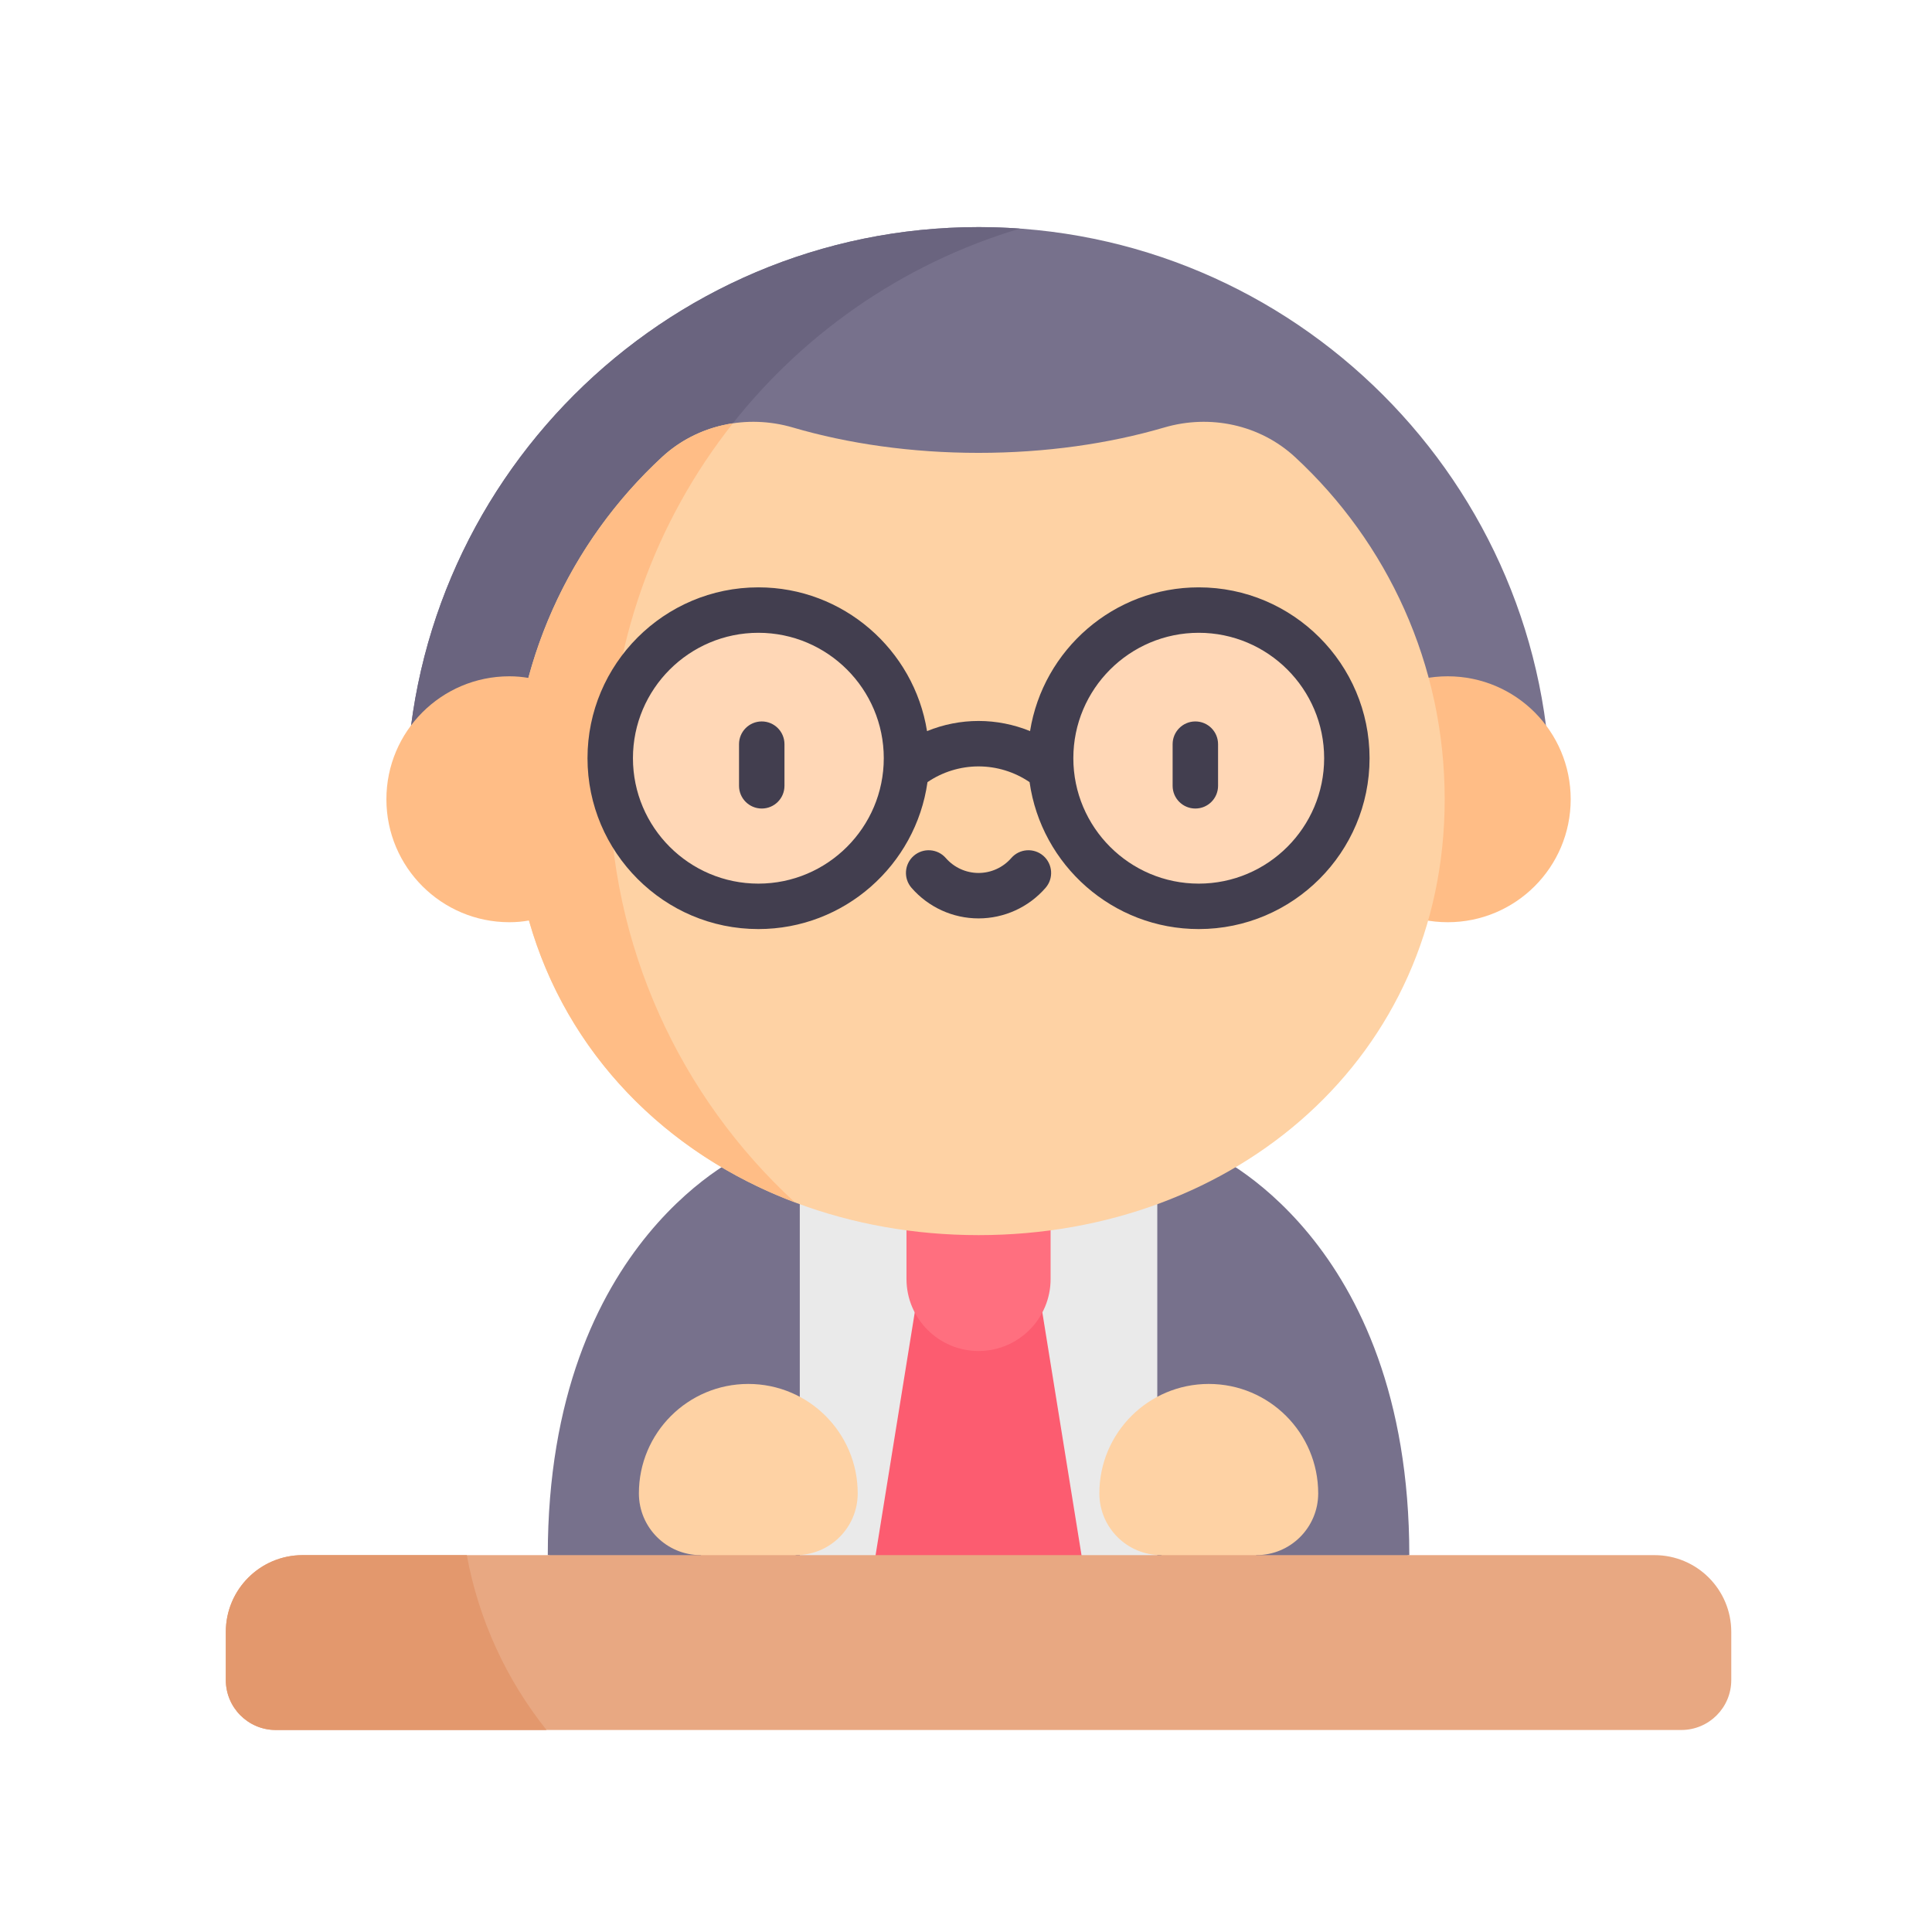 <svg width="77" height="77" viewBox="0 0 77 77" fill="none" xmlns="http://www.w3.org/2000/svg">
<g clip-path="url(#clip0_6_1619)">
<path d="M56.168 61.981L46.124 63.91L43.507 54.908L46.124 45.906H48.159C48.159 45.906 56.168 49.276 56.168 61.981Z" fill="#77718C"/>
<path d="M31.876 45.906L34.493 54.908L31.876 63.91L21.832 61.981C21.832 49.276 29.841 45.906 29.841 45.906H31.876Z" fill="#77718C"/>
<path d="M46.124 45.906V63.91L39 65.465L31.876 63.91V45.906H46.124Z" fill="#EAEAEA"/>
<path d="M34.493 64.481L36.65 51.113H41.35L43.507 64.481H34.493Z" fill="#FC5C70"/>
<path d="M36.128 47.114V50.973C36.128 52.559 37.414 53.844 39 53.844C40.586 53.844 41.872 52.559 41.872 50.973V47.114H36.128Z" fill="#FF6F7F"/>
<path d="M16.196 31.855C16.196 19.281 26.426 9.051 39 9.051C51.574 9.051 61.804 19.281 61.804 31.855H16.196Z" fill="#77718C"/>
<path d="M24.279 31.066C24.279 20.688 31.183 11.924 40.648 9.111C40.104 9.072 39.554 9.051 39 9.051C26.426 9.051 16.196 19.281 16.196 31.855H24.294C24.286 31.593 24.279 31.33 24.279 31.066Z" fill="#6A647F"/>
<path d="M57.699 36.755C60.406 36.755 62.6 34.561 62.6 31.855C62.6 29.148 60.406 26.954 57.699 26.954C54.992 26.954 52.798 29.148 52.798 31.855C52.798 34.561 54.992 36.755 57.699 36.755Z" fill="#FFBD86"/>
<path d="M51.616 18.218C50.217 16.924 48.23 16.502 46.401 17.038C44.2 17.683 41.679 18.049 39 18.049C36.321 18.049 33.8 17.683 31.599 17.038C29.77 16.502 27.783 16.924 26.384 18.218C22.718 21.611 20.422 26.465 20.422 31.855C20.422 42.115 28.739 49.226 39 49.226C49.26 49.226 57.578 42.115 57.578 31.855C57.578 26.465 55.282 21.611 51.616 18.218Z" fill="#FED2A4"/>
<path d="M53.245 30.217C53.245 33.234 50.792 35.688 47.776 35.688C44.759 35.688 42.306 33.234 42.306 30.217C42.306 27.201 44.759 24.748 47.776 24.748C50.792 24.748 53.245 27.201 53.245 30.217Z" fill="#FFD7B6"/>
<path d="M36.001 30.217C36.001 33.403 33.41 35.995 30.225 35.995C27.04 35.995 24.448 33.403 24.448 30.217C24.448 27.032 27.04 24.442 30.225 24.442C33.41 24.442 36.001 27.032 36.001 30.217Z" fill="#FFD7B6"/>
<path d="M30.36 28.753C29.86 28.753 29.454 29.159 29.454 29.659V31.319C29.454 31.819 29.86 32.224 30.36 32.224C30.86 32.224 31.265 31.819 31.265 31.319V29.659C31.265 29.159 30.86 28.753 30.36 28.753Z" fill="#423E4F"/>
<path d="M47.641 28.753C47.14 28.753 46.735 29.159 46.735 29.659V31.319C46.735 31.819 47.14 32.224 47.641 32.224C48.141 32.224 48.546 31.819 48.546 31.319V29.659C48.546 29.159 48.141 28.753 47.641 28.753Z" fill="#423E4F"/>
<path d="M41.583 34.109C41.205 33.781 40.633 33.82 40.305 34.197C39.976 34.575 39.5 34.792 39 34.792C38.5 34.792 38.025 34.575 37.695 34.197C37.366 33.82 36.794 33.781 36.417 34.109C36.04 34.438 36.001 35.009 36.33 35.386C37.003 36.159 37.976 36.603 39 36.603C40.023 36.603 40.997 36.16 41.67 35.386C41.999 35.01 41.959 34.438 41.583 34.109Z" fill="#423E4F"/>
<path d="M31.677 47.919C27.13 43.734 24.279 37.733 24.279 31.066C24.279 25.705 26.122 20.774 29.208 16.872C28.168 17.028 27.181 17.481 26.384 18.218C23.856 20.558 21.979 23.593 21.058 27.019C20.822 26.977 20.57 26.954 20.301 26.954C17.594 26.954 15.4 29.148 15.4 31.855C15.4 34.561 17.594 36.755 20.301 36.755C20.579 36.755 20.839 36.731 21.082 36.686C22.583 41.972 26.53 45.974 31.677 47.919Z" fill="#FFBD86"/>
<path d="M47.776 23.409C44.388 23.409 41.572 25.896 41.053 29.138C40.406 28.874 39.708 28.734 39 28.734C38.292 28.734 37.594 28.874 36.947 29.138C36.428 25.896 33.611 23.409 30.225 23.409C26.47 23.409 23.415 26.463 23.415 30.218C23.415 33.972 26.47 37.028 30.225 37.028C33.655 37.028 36.499 34.477 36.965 31.172C37.562 30.766 38.272 30.545 39 30.545C39.727 30.545 40.438 30.766 41.034 31.172C41.5 34.477 44.345 37.028 47.776 37.028C51.53 37.028 54.584 33.972 54.584 30.218C54.584 26.463 51.53 23.409 47.776 23.409ZM30.225 35.217C27.469 35.217 25.226 32.974 25.226 30.218C25.226 27.461 27.469 25.22 30.225 25.22C32.981 25.22 35.223 27.461 35.223 30.218C35.223 32.974 32.981 35.217 30.225 35.217ZM47.776 35.217C45.02 35.217 42.778 32.974 42.778 30.218C42.778 27.461 45.02 25.22 47.776 25.22C50.532 25.22 52.774 27.461 52.774 30.218C52.774 32.974 50.532 35.217 47.776 35.217Z" fill="#423E4F"/>
<path d="M48.176 55.157C45.768 55.157 43.815 57.109 43.815 59.518C43.815 60.878 44.918 61.98 46.278 61.98L48.176 63.725L50.074 61.98C51.435 61.98 52.537 60.878 52.537 59.518C52.537 57.109 50.585 55.157 48.176 55.157Z" fill="#FED2A4"/>
<path d="M29.824 55.157C32.232 55.157 34.184 57.109 34.184 59.518C34.184 60.878 33.082 61.98 31.722 61.98L29.824 63.725L27.925 61.98C26.565 61.98 25.463 60.878 25.463 59.518C25.463 57.109 27.415 55.157 29.824 55.157Z" fill="#FED2A4"/>
<path d="M65.94 61.98H12.06C10.37 61.98 9 63.35 9 65.04V66.958C9 68.058 9.891 68.949 10.991 68.949H67.009C68.109 68.949 69 68.058 69 66.958V65.04C69 63.35 67.63 61.98 65.94 61.98Z" fill="#E8A882"/>
<path d="M18.605 61.98H12.06C10.37 61.98 9 63.35 9 65.04V66.958C9 68.058 9.891 68.949 10.991 68.949H21.782C20.196 66.962 19.081 64.583 18.605 61.98Z" fill="#E3986D"/>
</g>
<defs>
<clipPath id="clip0_6_1619">
<rect width="60" height="60" fill="white" transform="translate(9 9)"/>
</clipPath>
</defs>
</svg>
